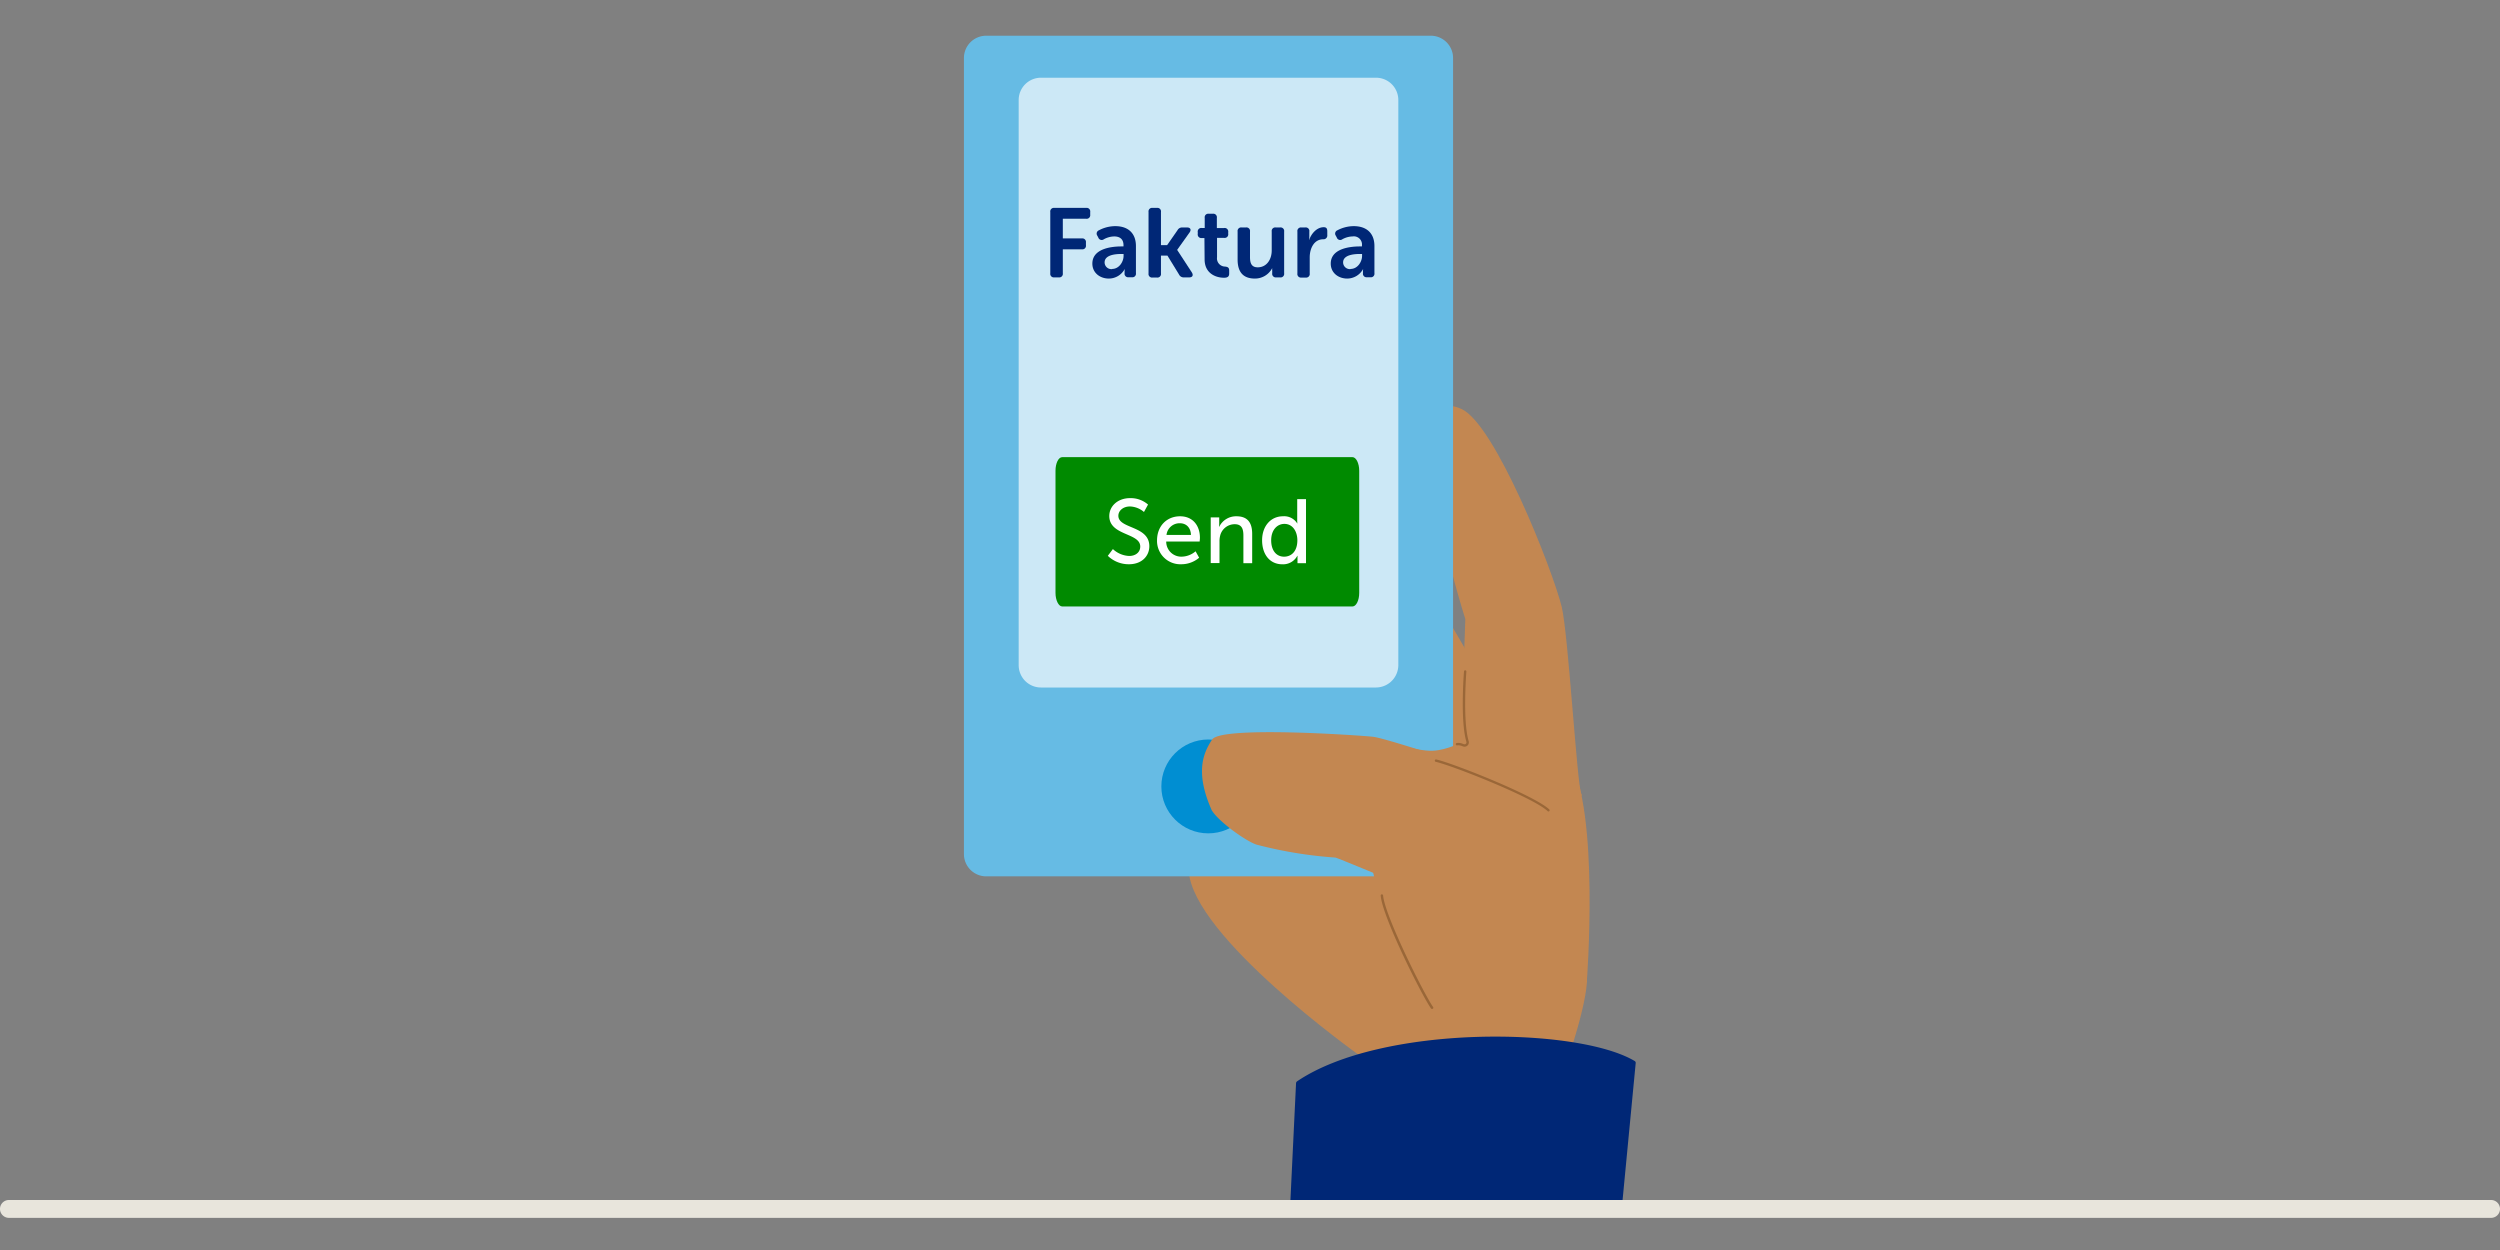 <svg id="Layer_1" data-name="Layer 1" xmlns="http://www.w3.org/2000/svg" viewBox="0 0 700 350"><rect x="0" y="0" width="700" height="350" fill="#808080" stroke="none"/><defs><style>.cls-1{fill:#c38751;}.cls-2{fill:#66bbe4;}.cls-3{fill:#cce8f6;}.cls-4{fill:#008ed2;}.cls-5{fill:#002776;}.cls-6{fill:#9a6738;}.cls-7{fill:#008a00;fill-rule:evenodd;}.cls-8{fill:#fff;}.cls-9{fill:#e8e5dc;}</style></defs><title>Faktura-enklere_og_mer_effektivt</title><polygon class="cls-1" points="416.27 191.95 401.27 166.33 398.1 200.38 405 213.96 413.54 210.67 416.27 191.95"/><path class="cls-1" d="M442.77,222.28c-1.21-2.52-3.62-44.45-5.48-52.33-2.63-10.62-18.61-51-28-55.4-20.7-9.52,1,58.79,1,58.79l-1.31,38C408.83,211.33,445.06,227.09,442.77,222.28Z"/><path class="cls-1" d="M380.36,295.3s-46.42-33.06-47.51-51.46c-.88-15.1,31.64-.32,31.64-.32l61.85,3.28s18.61,19.27,18,28.25-7.12,26.71-7.12,26.71Z"/><path class="cls-2" d="M400.62,245.38H276.14a6.24,6.24,0,0,1-6.24-6.24V16.24A6.24,6.24,0,0,1,276.14,10H400.62a6.24,6.24,0,0,1,6.24,6.24v223A6.29,6.29,0,0,1,400.62,245.38Z"/><path class="cls-3" d="M385.29,192.5H291.47a6.24,6.24,0,0,1-6.24-6.24V28a6.24,6.24,0,0,1,6.24-6.24h93.82A6.24,6.24,0,0,1,391.53,28V186.37A6.29,6.29,0,0,1,385.29,192.5Z"/><circle class="cls-4" cx="338.32" cy="220.2" r="13.14"/><path class="cls-5" d="M457.65,297.05c-16.09-9.52-71-10.29-94.58,5.8L363,303a.4.4,0,0,0-.11.33L361.32,336h93L458,297.6A.6.6,0,0,0,457.65,297.05Z"/><path class="cls-1" d="M373.9,240.12c.88.11,37,15.33,37,15.33l12.7-36.9s-34.93-11.82-39.2-12.26-42.47-3.06-45,.77-4.82,9.2-.11,19.82c2,3.28,9.74,8.75,12.59,9.63A119.14,119.14,0,0,0,373.9,240.12Z"/><path class="cls-1" d="M444.3,275.05c-4.16-.44-56.05-8-58.13-22.56s-13.8-40.94,2.95-43.46c4.16-.66,9,1.86,13.69,1,14.12-2.41,22.44-20.48,36.56,2.73C448,227,444.3,275.05,444.3,275.05Z"/><path class="cls-6" d="M433.57,227.21a.33.33,0,0,1-.23-.09c-4.08-3.87-26.83-12.82-31.37-13.82a.34.34,0,0,1,.14-.66c4.58,1,27.55,10.07,31.69,14a.34.34,0,0,1,0,.48A.31.31,0,0,1,433.57,227.21Z"/><path class="cls-6" d="M400.94,282.5a.32.32,0,0,1-.27-.15C398,278.52,387,256.58,386.6,250.77a.32.32,0,0,1,.31-.36.35.35,0,0,1,.36.31c.42,5.57,11.41,27.55,14,31.25a.33.33,0,0,1-.09.47A.31.31,0,0,1,400.94,282.5Z"/><path class="cls-6" d="M410.07,209.08a1.13,1.13,0,0,1-.36-.06l-.29-.1a2.7,2.7,0,0,0-1.42-.22.32.32,0,0,1-.38-.28.34.34,0,0,1,.28-.38,3.28,3.28,0,0,1,1.75.25l.27.09a.51.51,0,0,0,.53-.13.53.53,0,0,0,.14-.54c-1.75-5.8-.72-19.16-.67-19.73a.33.33,0,0,1,.36-.3.32.32,0,0,1,.3.36c0,.13-1.07,13.79.65,19.47a1.19,1.19,0,0,1-.3,1.21A1.26,1.26,0,0,1,410.07,209.08Z"/><path class="cls-7" d="M295.54,131.8c0-2.1.84-3.8,1.88-3.8H378.7c1,0,1.88,1.7,1.88,3.8V166c0,2.1-.84,3.81-1.88,3.81H297.42c-1,0-1.88-1.71-1.88-3.81Z"/><path class="cls-8" d="M311.61,153.74a7.09,7.09,0,0,0,4.57,1.93c1.67,0,3.09-.94,3.09-2.64,0-3.88-8.67-3-8.67-8.55,0-2.78,2.41-5,5.78-5a7.34,7.34,0,0,1,5.07,1.8l-1.14,2.08a6.31,6.31,0,0,0-3.93-1.55c-1.9,0-3.24,1.19-3.24,2.61,0,3.71,8.67,2.72,8.67,8.52,0,2.77-2.13,5.05-5.68,5.05a8.38,8.38,0,0,1-5.94-2.36Z"/><path class="cls-8" d="M330.42,144.56c3.63,0,5.56,2.69,5.56,6,0,.33-.08,1.06-.08,1.06h-9.36a4.2,4.2,0,0,0,4.42,4.24,6.12,6.12,0,0,0,3.8-1.5l1,1.8a7.67,7.67,0,0,1-5,1.83,6.53,6.53,0,0,1-6.79-6.72C324,147.2,326.77,144.56,330.42,144.56Zm3.05,5.23c-.08-2.21-1.45-3.28-3.1-3.28a3.68,3.68,0,0,0-3.75,3.28Z"/><path class="cls-8" d="M339,144.87h2.38v1.69a9.12,9.12,0,0,1-.05.94h.05a5.24,5.24,0,0,1,4.82-2.94c3,0,4.41,1.65,4.41,4.92v8.22h-2.46V150c0-1.8-.38-3.22-2.43-3.22a4.19,4.19,0,0,0-4.06,3.14,6.18,6.18,0,0,0-.2,1.73v6H339Z"/><path class="cls-8" d="M359.22,144.56a4.28,4.28,0,0,1,4,2h.05a7.34,7.34,0,0,1-.05-.86v-5.94h2.46V157.7H363.3v-1.22c0-.51,0-.86,0-.86h-.05a4.5,4.5,0,0,1-4.21,2.38c-3.47,0-5.65-2.74-5.65-6.72S355.83,144.56,359.22,144.56Zm.33,11.31c1.9,0,3.71-1.34,3.71-4.61,0-2.29-1.2-4.57-3.63-4.57-2,0-3.7,1.67-3.7,4.59S357.42,155.87,359.55,155.87Z"/><path class="cls-5" d="M294.08,59.36a1,1,0,0,1,1.12-1.15h8.91a1,1,0,0,1,1.15,1.15v.77a1,1,0,0,1-1.15,1.12h-6.52v5.51h5.32a1,1,0,0,1,1.15,1.13v.76a1,1,0,0,1-1.15,1.16h-5.32v6.71a1,1,0,0,1-1.12,1.15H295.2a1,1,0,0,1-1.12-1.15Z"/><path class="cls-5" d="M314,69h.58v-.33c0-1.84-1.18-2.47-2.61-2.47a6.25,6.25,0,0,0-2.9.8,1,1,0,0,1-1.54-.47l-.27-.52a1,1,0,0,1,.44-1.53,9.83,9.83,0,0,1,4.58-1.16c3.61,0,5.78,2,5.78,5.57v7.59a1,1,0,0,1-1.15,1.15H316a1,1,0,0,1-1.12-1.15V76a2.51,2.51,0,0,1,.06-.6h-.06A5.08,5.08,0,0,1,310.49,78c-2.54,0-4.63-1.64-4.63-4.19C305.86,69.72,310.91,69,314,69Zm-2.6,6.3c1.94,0,3.2-2,3.2-3.67v-.52h-.57c-1.75,0-4.74.27-4.74,2.36A1.89,1.89,0,0,0,311.43,75.34Z"/><path class="cls-5" d="M321.59,59.36a1,1,0,0,1,1.15-1.15h1.18a1,1,0,0,1,1.15,1.15v9.27h1.73l2.9-4.17a1.44,1.44,0,0,1,1.38-.77h1.31c.93,0,1.23.63.71,1.37l-3.48,4.88V70l4.11,6.3c.47.8.17,1.37-.76,1.37h-1.48a1.41,1.41,0,0,1-1.35-.79l-3.26-5.32h-1.81v5a1,1,0,0,1-1.15,1.15h-1.18a1,1,0,0,1-1.15-1.15Z"/><path class="cls-5" d="M337.24,66.65h-.74a1,1,0,0,1-1.13-1.15V65a1,1,0,0,1,1.16-1.16h.79V61a1,1,0,0,1,1.15-1.15h1.1A1,1,0,0,1,340.72,61v2.85h2A1,1,0,0,1,343.9,65v.46a1,1,0,0,1-1.13,1.15h-2v5.43a2.29,2.29,0,0,0,2.24,2.6c.86.09,1.16.36,1.16,1.13v.85c0,.82-.47,1.15-1.43,1.15-2.49,0-5.45-1.34-5.45-5.13Z"/><path class="cls-5" d="M346.53,64.84a1,1,0,0,1,1.15-1.15h1.17A1,1,0,0,1,350,64.84V72c0,1.7.44,2.85,2.16,2.85,2.52,0,3.92-2.22,3.92-4.71V64.84a1,1,0,0,1,1.15-1.15h1.18a1,1,0,0,1,1.15,1.15V76.52a1,1,0,0,1-1.15,1.15h-1.07a1,1,0,0,1-1.12-1.15V75.7a4.33,4.33,0,0,1,0-.63h0A5.44,5.44,0,0,1,351.38,78c-3,0-4.85-1.51-4.85-5.32Z"/><path class="cls-5" d="M363.27,64.84a1,1,0,0,1,1.12-1.15h1.07a1,1,0,0,1,1.15,1.15v1.32a6,6,0,0,1-.08,1h.05c.55-1.67,2.09-3.54,4.06-3.54.77,0,1,.39,1,1.15V65.8A1.06,1.06,0,0,1,370.5,67c-2.55,0-3.78,2.53-3.78,5.08v4.49a1,1,0,0,1-1.12,1.15h-1.21a1,1,0,0,1-1.12-1.15Z"/><path class="cls-5" d="M380.78,69h.57v-.33a2.28,2.28,0,0,0-2.6-2.47,6.21,6.21,0,0,0-2.9.8,1,1,0,0,1-1.54-.47l-.27-.52a1,1,0,0,1,.43-1.53,9.9,9.9,0,0,1,4.58-1.16c3.62,0,5.79,2,5.79,5.57v7.59a1,1,0,0,1-1.16,1.15h-.93a1,1,0,0,1-1.12-1.15V76a3,3,0,0,1,.05-.6h-.05A5.1,5.1,0,0,1,377.24,78c-2.55,0-4.63-1.64-4.63-4.19C372.61,69.72,377.65,69,380.78,69Zm-2.6,6.3c1.94,0,3.2-2,3.2-3.67v-.52h-.57c-1.76,0-4.74.27-4.74,2.36A1.89,1.89,0,0,0,378.18,75.34Z"/><path class="cls-9" d="M697.5,341H2.5a2.5,2.5,0,0,1,0-5h695a2.5,2.5,0,0,1,0,5Z"/></svg>